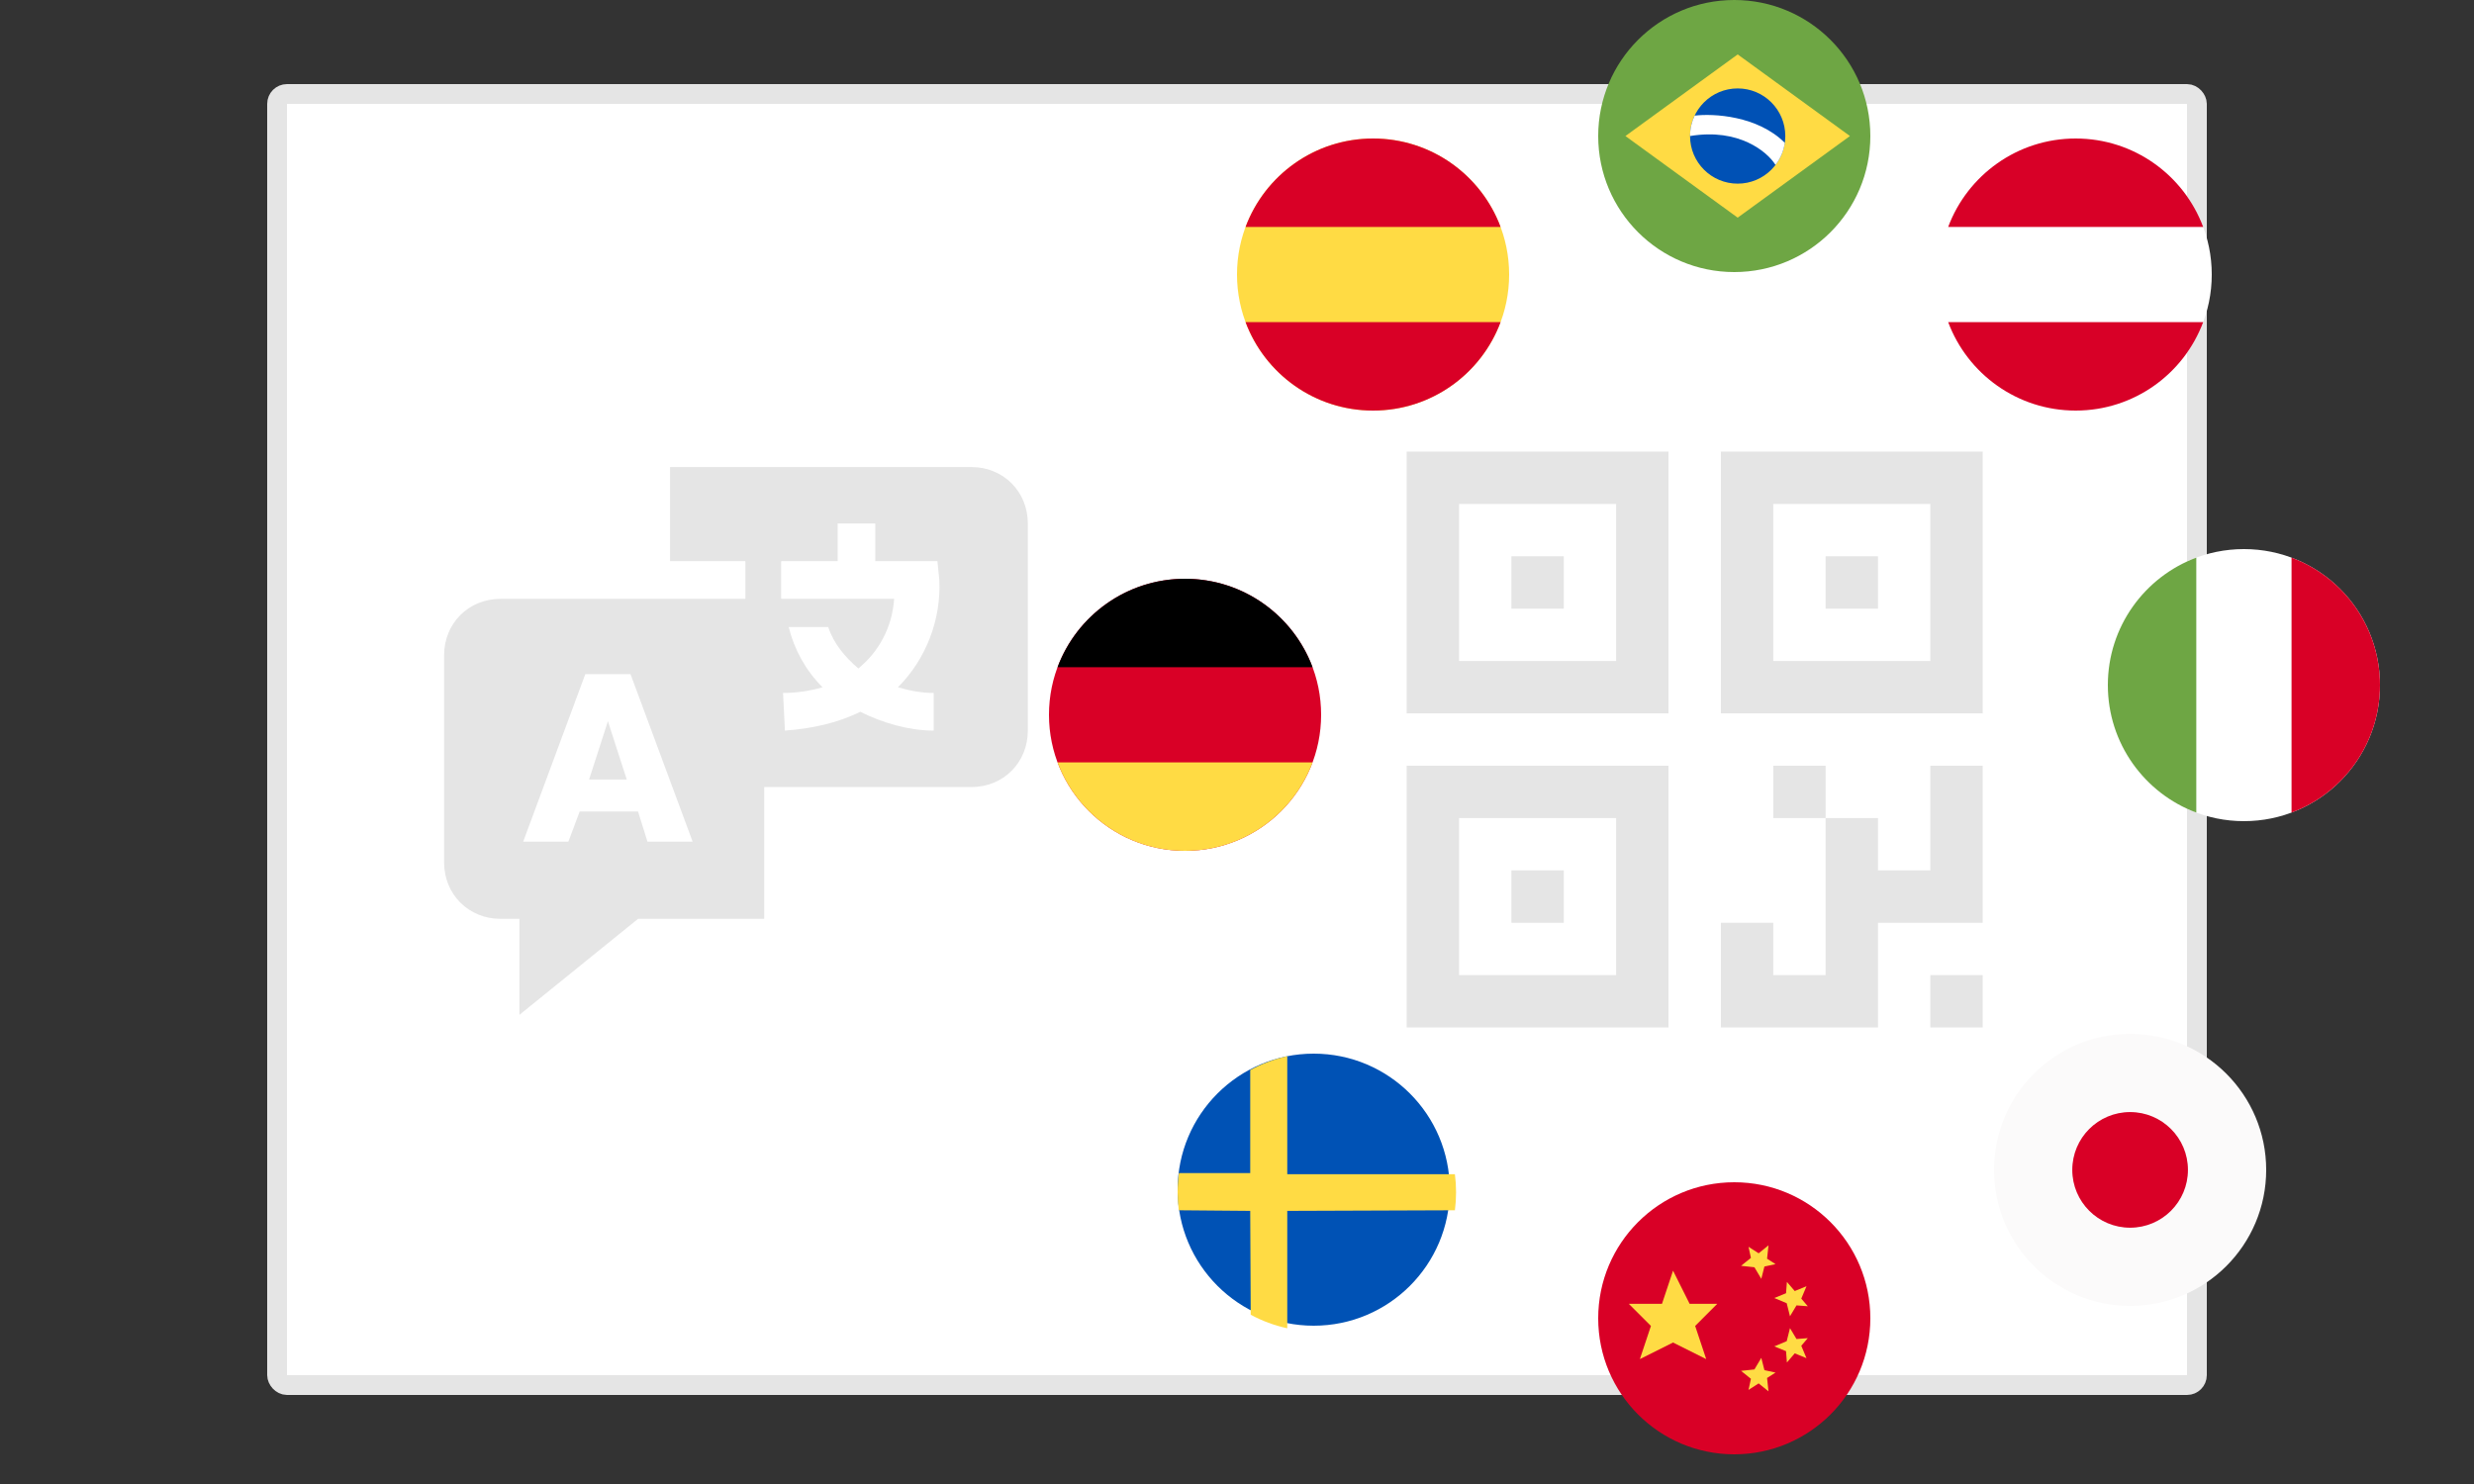 <svg width="500" height="300" viewBox="0 0 500 300" fill="none" xmlns="http://www.w3.org/2000/svg">
<rect x="0" y="0" width="500" height="300" fill="#333333" stroke="none"/>
<rect x="56" y="19" width="388" height="261" rx="2" fill="white" stroke="#E5E5E5" stroke-width="4"/>
<path d="M284.292 91.292H337.208V144.208H284.292V91.292ZM294.875 101.875V133.625H326.625V101.875H294.875Z" fill="#E5E5E5"/>
<path fill-rule="evenodd" clip-rule="evenodd" d="M305.458 112.458H316.042V123.042H305.458V112.458Z" fill="#E5E5E5"/>
<path d="M347.792 91.292H400.708V144.208H347.792V91.292ZM358.375 101.875V133.625H390.125V101.875H358.375Z" fill="#E5E5E5"/>
<path fill-rule="evenodd" clip-rule="evenodd" d="M368.958 112.458H379.542V123.042H368.958V112.458Z" fill="#E5E5E5"/>
<path d="M284.292 154.792H337.208V207.708H284.292V154.792ZM294.875 165.375V197.125H326.625V165.375H294.875Z" fill="#E5E5E5"/>
<path fill-rule="evenodd" clip-rule="evenodd" d="M305.458 175.958H316.042V186.542H305.458V175.958Z" fill="#E5E5E5"/>
<path d="M400.708 186.542H379.542V207.708H347.792V154.792H353.083H347.792V186.542H358.375V197.125H368.958V165.375H358.375V154.792H353.083H368.958V165.375H379.542V175.958H390.125V154.792H400.708V186.542ZM400.708 197.125V207.708H390.125V197.125H400.708Z" fill="#E5E5E5"/>
<path d="M378 27.5C378 42.688 365.688 55 350.5 55C335.312 55 323 42.688 323 27.5C323 12.312 335.312 0 350.5 0C365.688 0 378 12.312 378 27.5Z" fill="#6EA644"/>
<path d="M351.188 11L373.875 27.5L351.188 44L328.5 27.5L351.188 11Z" fill="#FFDB44"/>
<path d="M360.812 27.5C360.812 32.816 356.503 37.125 351.188 37.125C345.872 37.125 341.562 32.816 341.562 27.5C341.562 22.184 345.872 17.875 351.188 17.875C356.503 17.875 360.812 22.184 360.812 27.5Z" fill="#0051B5"/>
<path d="M342.489 23.375C341.895 24.625 341.562 26.024 341.562 27.5C351.462 25.85 357.203 30.708 358.836 33.344C359.813 32.068 360.477 30.54 360.715 28.875C355.215 23.375 346.273 22.917 342.489 23.375Z" fill="white"/>
<path d="M350.5 294C335.312 294 323 281.688 323 266.5C323 251.312 335.312 239 350.5 239C365.688 239 378 251.312 378 266.5C378 281.688 365.688 294 350.5 294Z" fill="#D90026"/>
<path d="M354.573 256.185L351.87 255.894L353.866 254.286L353.378 252.046L355.424 253.36L357.42 251.752L357.129 254.455L358.834 255.55L356.594 256.038L355.962 258.522L354.573 256.185Z" fill="#FFDB44"/>
<path d="M338.125 271.398L331.422 274.75L333.656 268.047L329.188 263.578H335.891L338.125 256.875L341.477 263.578H347.062L342.594 268.047L344.828 274.75L338.125 271.398Z" fill="#FFDB44"/>
<path d="M354.573 276.838L351.87 277.129L353.866 278.737L353.378 280.977L355.424 279.663L357.42 281.271L357.129 278.568L358.834 277.473L356.594 276.985L355.962 274.501L354.573 276.838Z" fill="#FFDB44"/>
<path d="M361.097 263.455L358.591 262.402L360.963 261.433L361.137 259.147L362.721 260.992L365.094 260.022L364.042 262.529L365.362 264.066L363.076 263.892L361.759 266.092L361.097 263.455Z" fill="#FFDB44"/>
<path d="M361.097 271.127L358.591 272.179L360.963 273.149L361.137 275.435L362.721 273.59L365.094 274.559L364.042 272.053L365.362 270.515L363.076 270.689L361.759 268.49L361.097 271.127Z" fill="#FFDB44"/>
<circle cx="265.5" cy="240.5" r="27.5" fill="#0052B5"/>
<path d="M252.673 237.149V216.306C254.99 215.041 257.504 214.092 260.158 213.518V237.371H294.039C294.193 238.565 294.273 239.782 294.273 241.018C294.273 242.254 294.193 243.471 294.039 244.665L260.158 244.788V268.518C257.542 267.952 255.061 267.022 252.772 265.784L252.673 244.788L238.234 244.665C238.08 243.471 238 242.254 238 241.018C238 239.706 238.09 238.414 238.264 237.149H252.673Z" fill="#FFDB44"/>
<path d="M481 138.5C481 153.688 468.688 166 453.5 166C438.312 166 426 153.688 426 138.5C426 123.312 438.312 111 453.5 111C468.688 111 481 123.312 481 138.5Z" fill="white"/>
<path d="M443.875 112.731C433.434 116.633 426 126.698 426 138.5C426 150.302 433.434 160.367 443.875 164.269V112.731Z" fill="#6EA644"/>
<path d="M463.125 164.269C473.566 160.367 481 150.302 481 138.5C481 126.698 473.566 116.633 463.125 112.731L463.125 164.269Z" fill="#D90026"/>
<path d="M277.5 83C262.312 83 250 70.688 250 55.5C250 40.312 262.312 28 277.5 28C292.688 28 305 40.312 305 55.5C305 70.688 292.688 83 277.5 83Z" fill="#FFDB44"/>
<path d="M303.269 45.875C299.367 35.434 289.302 28 277.5 28C265.698 28 255.633 35.434 251.731 45.875L303.269 45.875Z" fill="#D90026"/>
<path d="M251.731 65.125C255.633 75.566 265.698 83 277.5 83C289.302 83 299.367 75.566 303.269 65.125L251.731 65.125Z" fill="#D90026"/>
<path d="M419.5 83C404.312 83 392 70.688 392 55.5C392 40.312 404.312 28 419.5 28C434.688 28 447 40.312 447 55.5C447 70.688 434.688 83 419.5 83Z" fill="white"/>
<path d="M445.269 45.875C441.367 35.434 431.302 28 419.5 28C407.698 28 397.633 35.434 393.731 45.875L445.269 45.875Z" fill="#D80027"/>
<path d="M393.731 65.125C397.633 75.566 407.698 83 419.5 83C431.302 83 441.367 75.566 445.269 65.125L393.731 65.125Z" fill="#D80027"/>
<path d="M122.861 145.792L119.056 157.589H126.667L122.861 145.792Z" fill="#E5E5E5"/>
<path d="M196.308 94.417H135.419V113.445H150.642V121.056H101.169C94.7 121.056 89.753 126.003 89.753 132.472V174.333C89.753 180.803 94.7 185.75 101.169 185.75H104.975V205.158L128.95 185.75H154.447V159.111H196.308C202.778 159.111 207.725 154.164 207.725 147.695V105.833C207.725 99.364 202.778 94.417 196.308 94.417ZM130.853 170.147L128.95 164.058H117.153L114.869 170.147H105.736L118.294 136.278H127.428L139.986 170.147H130.853ZM188.697 140.083V147.695C183.75 147.695 178.422 146.172 173.856 143.889C169.289 146.172 163.961 147.314 158.633 147.695L158.253 140.083C160.917 140.083 163.581 139.703 166.244 138.942C162.819 135.517 160.536 131.331 159.394 126.764H167.386C168.528 130.189 170.811 132.853 173.475 135.136C177.661 131.711 180.325 126.764 180.706 121.056H157.872V113.445H169.289V105.833H176.9V113.445H189.458L189.839 117.25C190.219 125.242 187.175 133.233 181.467 138.942C184.131 139.703 186.414 140.083 188.697 140.083Z" fill="#E5E5E5"/>
<path d="M239.5 172C224.312 172 212 159.688 212 144.5C212 129.312 224.312 117 239.5 117C254.688 117 267 129.312 267 144.5C267 159.688 254.688 172 239.5 172Z" fill="#D90026"/>
<path d="M265.269 134.875C261.367 124.434 251.302 117 239.5 117C227.698 117 217.633 124.434 213.731 134.875L265.269 134.875Z" fill="black"/>
<path d="M213.731 154.125C217.633 164.566 227.698 172 239.5 172C251.302 172 261.367 164.566 265.269 154.125L213.731 154.125Z" fill="#FFDB44"/>
<path d="M458 236.5C458 251.688 445.688 264 430.5 264C415.312 264 403 251.688 403 236.5C403 221.312 415.312 209 430.5 209C445.688 209 458 221.312 458 236.5Z" fill="#FBFAFA"/>
<path d="M442.188 236.5C442.188 242.955 436.955 248.188 430.5 248.188C424.045 248.188 418.812 242.955 418.812 236.5C418.812 230.045 424.045 224.812 430.5 224.812C436.955 224.812 442.188 230.045 442.188 236.5Z" fill="#D90026"/>
</svg>
